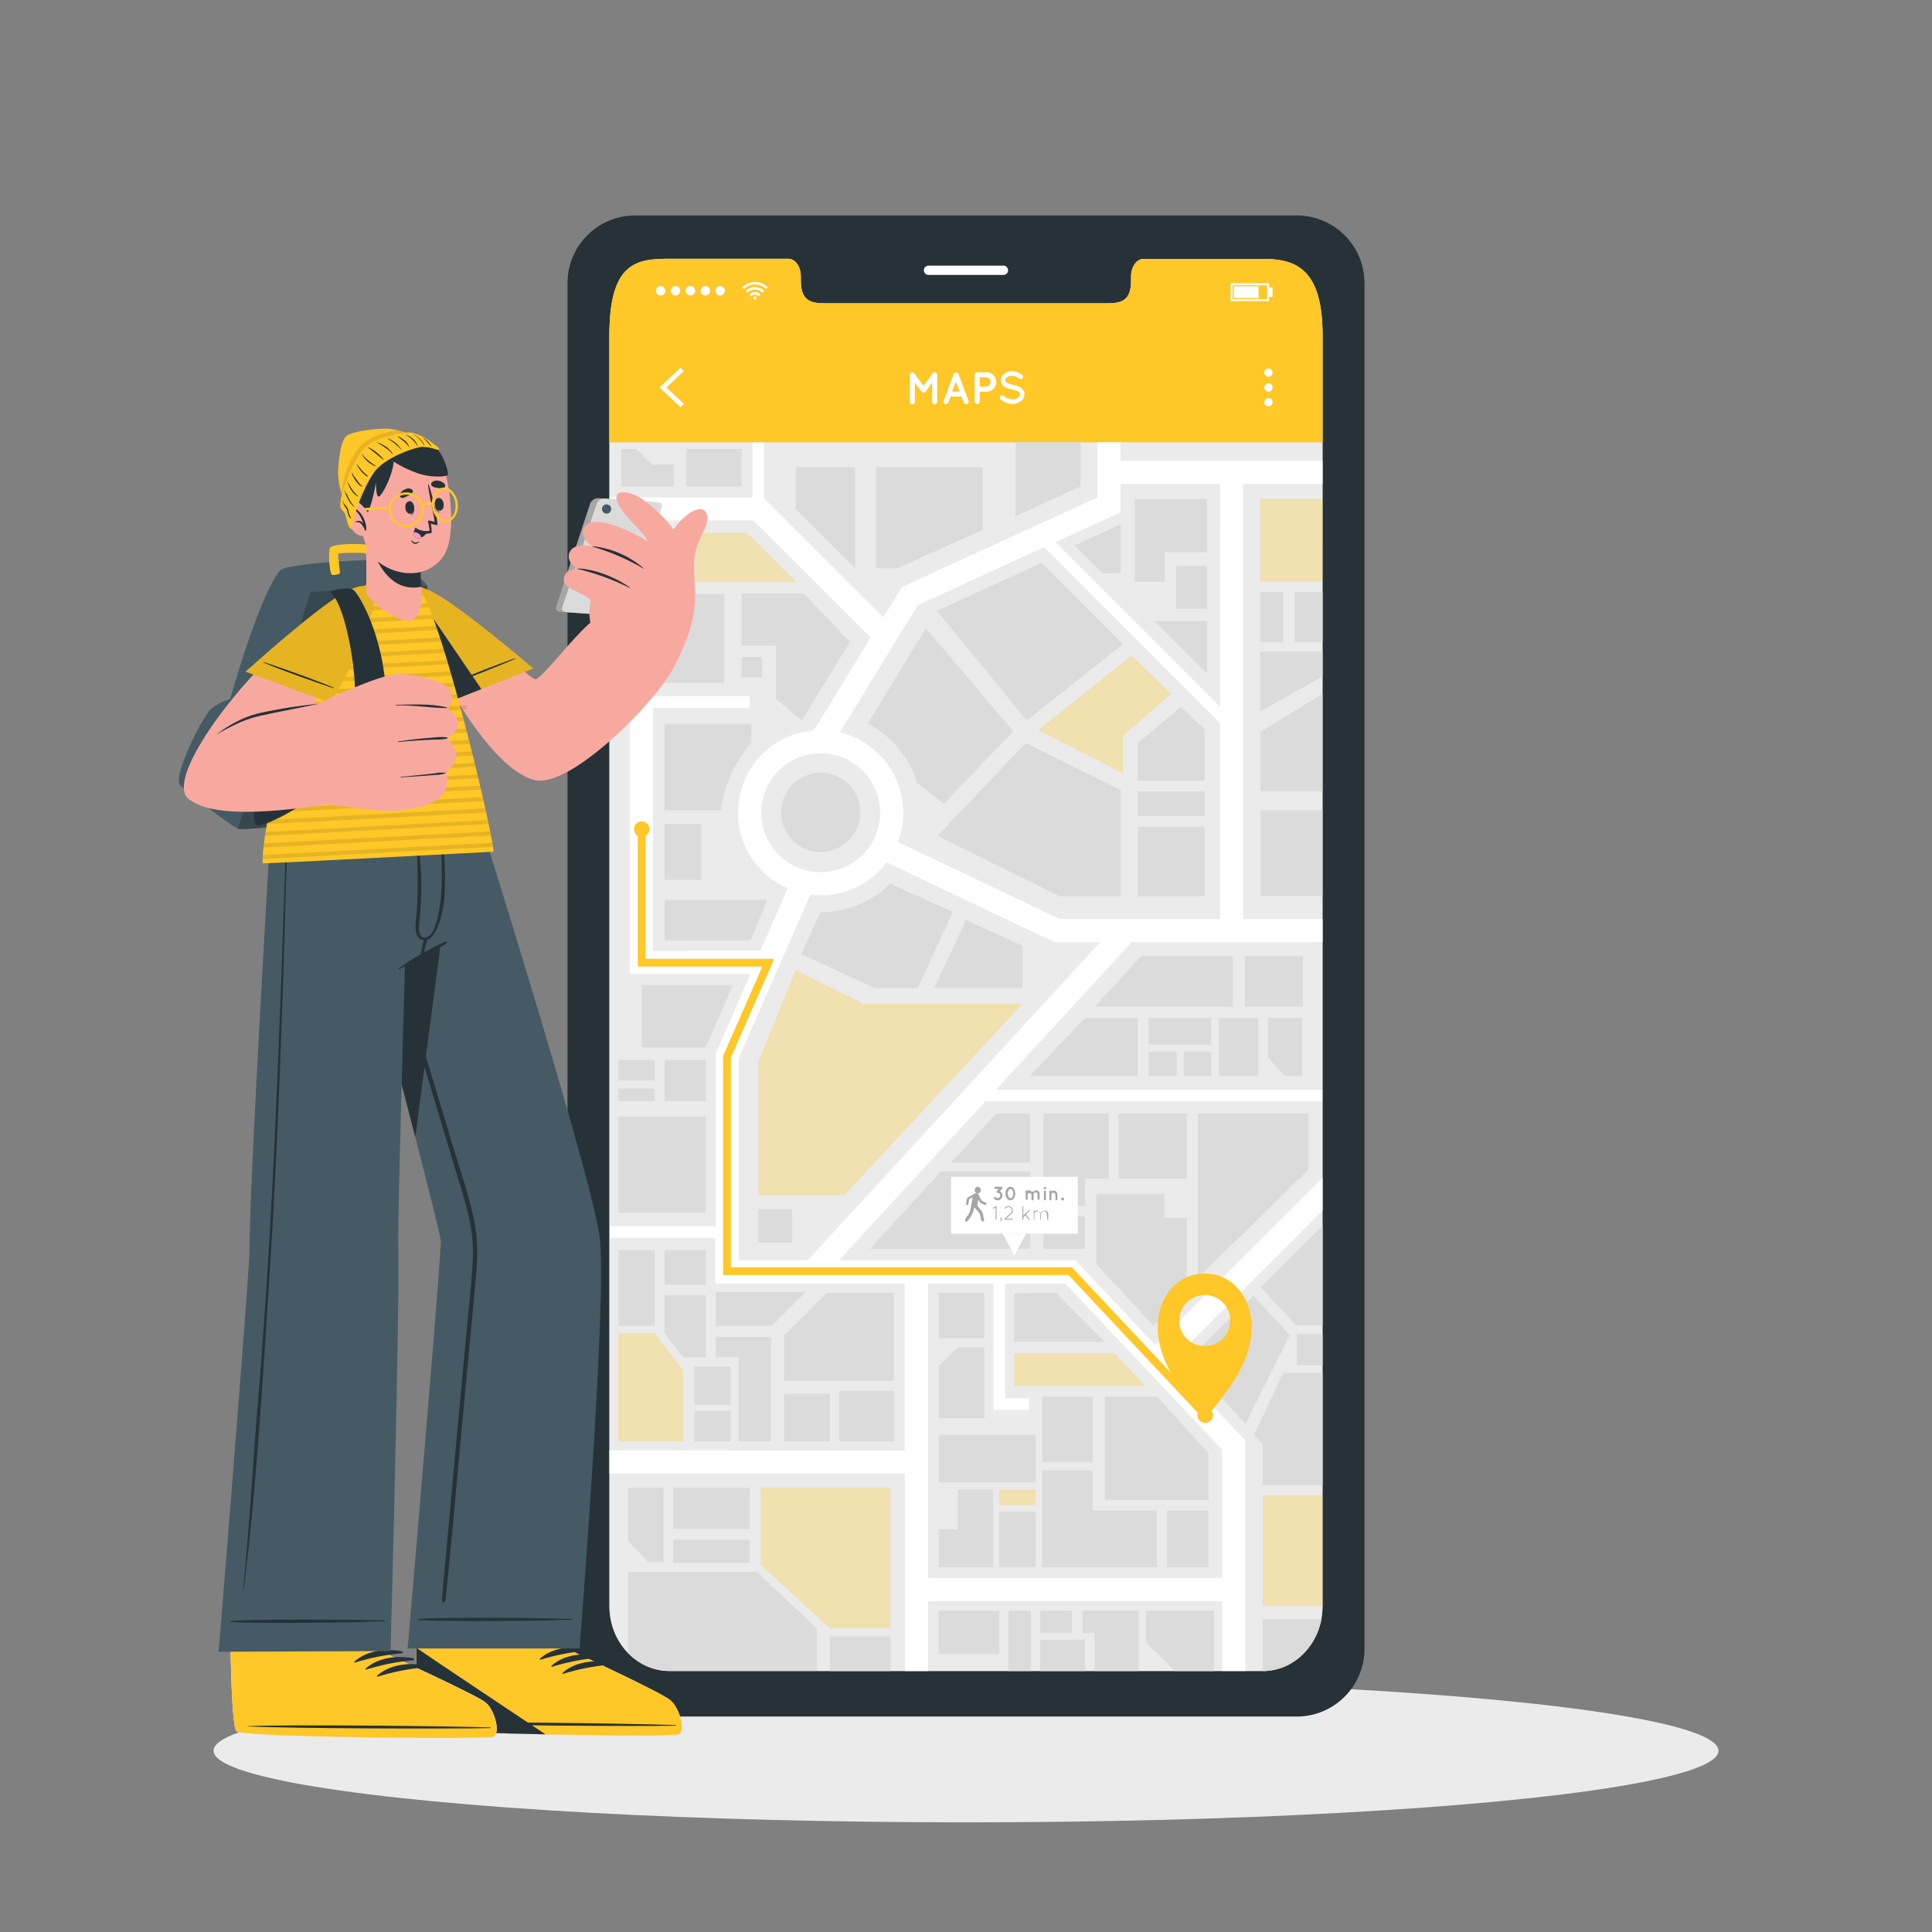 <svg xmlns="http://www.w3.org/2000/svg" viewBox="0 0 500 500"><rect x="0" y="0" width="500" height="500" fill="#808080" stroke="none"/><g id="freepik--Shadow--inject-10"><ellipse cx="250" cy="453.09" rx="194.74" ry="18.53" style="fill:#ebebeb"></ellipse></g><g id="freepik--Device--inject-10"><path d="M335.76,55.76H164.22a17.52,17.52,0,0,0-17.35,17.68V426.56a17.53,17.53,0,0,0,17.35,17.68H335.76a17.54,17.54,0,0,0,17.37-17.68V73.44A17.53,17.53,0,0,0,335.76,55.76Zm6.52,359.88c0,9.3-7,16.82-15.54,16.82H173.27c-8.6,0-15.56-7.52-15.56-16.82V86.82c0-18.93,7-19.85,15.56-19.85H204c1.79,0,3.25,2,3.25,4.54V72.6c0,5.89,3.22,5.91,7.19,5.91h71.09c4,0,7.19,0,7.19-5.91V71.51C292.73,69,294.17,67,296,67h30.75c8.58,0,15.54,2.51,15.54,19.85Z" style="fill:#263238"></path><path d="M259.69,71.15H240.3a1.2,1.2,0,0,1-1.2-1.2h0a1.2,1.2,0,0,1,1.2-1.2h19.39a1.2,1.2,0,0,1,1.2,1.2h0A1.2,1.2,0,0,1,259.69,71.15Z" style="fill:#fff"></path><path d="M342.28,86.82V415.64c0,9.3-7,16.82-15.54,16.82H173.28c-8.61,0-15.57-7.52-15.57-16.82V86.82c0-18.93,7-19.85,15.57-19.85H204c1.79,0,3.25,2,3.25,4.54V72.6c0,5.89,3.23,5.91,7.19,5.91h71.09c4,0,7.2,0,7.2-5.91V71.51C292.74,69,294.18,67,296,67h30.75C335.32,67,342.28,69.48,342.28,86.82Z" style="fill:#ebebeb"></path><path d="M342.28,86.82v27.66H157.71V86.82c0-18.93,7-19.85,15.56-19.85H204c1.78,0,3.24,2,3.24,4.54V72.6c0,5.89,3.23,5.91,7.19,5.91h71.09c4,0,7.2,0,7.2-5.91V71.51C292.74,69,294.18,67,296,67h30.73C335.32,67,342.28,69.48,342.28,86.82Z" style="fill:#FFC727"></path><g id="freepik--u5Zjqx--inject-10"><path d="M198.71,74.35l-.3.3c-.06,0-.11.11-.17.17a4,4,0,0,0-5.72,0l-.16-.17-.3-.29h0l.37-.34a4.4,4.4,0,0,1,.87-.55,4.73,4.73,0,0,1,1.15-.39l.58-.07h.5l.39,0a4.31,4.31,0,0,1,1.06.25,4.58,4.58,0,0,1,.71.33,4.63,4.63,0,0,1,.68.48l.32.28Z" style="fill:#fff"></path><path d="M193.46,75.75l-.47-.47a3.37,3.37,0,0,1,4.78,0l-.47.47a2.7,2.7,0,0,0-3.84,0Z" style="fill:#fff"></path><path d="M196.83,76.22l-.47.46a1.36,1.36,0,0,0-1-.4,1.34,1.34,0,0,0-1,.41l-.47-.47A2,2,0,0,1,196.83,76.22Z" style="fill:#fff"></path><path d="M195.8,77.11a.42.42,0,1,1-.84,0,.42.42,0,1,1,.84,0Z" style="fill:#fff"></path></g><path d="M169.75,75.25a1.22,1.22,0,1,1,2.44,0,1.22,1.22,0,1,1-2.44,0Z" style="fill:#fff"></path><path d="M173.6,75.25a1.22,1.22,0,1,1,1.22,1.22A1.22,1.22,0,0,1,173.6,75.25Z" style="fill:#fff"></path><path d="M177.45,75.25a1.23,1.23,0,1,1,1.22,1.22A1.22,1.22,0,0,1,177.45,75.25Z" style="fill:#fff"></path><path d="M181.3,75.25a1.23,1.23,0,1,1,1.23,1.22A1.22,1.22,0,0,1,181.3,75.25Z" style="fill:#fff"></path><path d="M185.16,75.25a1.22,1.22,0,1,1,1.22,1.22A1.21,1.21,0,0,1,185.16,75.25Z" style="fill:#fff"></path><path d="M328.43,77.92h-9.95V73.31h9.95Zm-9.45-.5h8.95V73.81H319Z" style="fill:#fff"></path><rect x="319.3" y="74.09" width="6.42" height="3.05" style="fill:#fff"></rect><rect x="328.44" y="74.38" width="0.89" height="2.47" style="fill:#fff"></rect><path d="M242.55,97v7a.66.66,0,0,1-.66.65.64.64,0,0,1-.65-.65V99l-1.69,2.36a.67.67,0,0,1-.54.27h0a.68.68,0,0,1-.54-.27L236.76,99v5a.65.65,0,1,1-1.3,0V97a.65.65,0,0,1,.64-.65h0a.66.66,0,0,1,.52.27L239,99.84l2.35-3.25a.66.66,0,0,1,.53-.27h0A.68.68,0,0,1,242.55,97Z" style="fill:#fff"></path><path d="M248.85,102.63H246l-.57,1.53a.67.67,0,0,1-.62.41.54.54,0,0,1-.22,0,.66.66,0,0,1-.39-.84l2.61-6.94a.66.66,0,0,1,.62-.42.65.65,0,0,1,.62.42l2.61,6.94a.66.66,0,0,1-.39.84.51.51,0,0,1-.22,0,.63.63,0,0,1-.6-.41Zm-.49-1.3-1-2.53-.95,2.53Z" style="fill:#fff"></path><path d="M255,101.36h-1.45v2.56a.66.66,0,0,1-.66.65.65.65,0,0,1-.65-.65V97a.64.64,0,0,1,.65-.65H255a2.52,2.52,0,1,1,0,5Zm-1.45-1.3H255a1.22,1.22,0,1,0,0-2.43h-1.45Z" style="fill:#fff"></path><path d="M258.87,102.52a.61.61,0,0,1,.86-.08,3.83,3.83,0,0,0,2.25.9,2.57,2.57,0,0,0,1.48-.43,1.07,1.07,0,0,0,.5-.85.7.7,0,0,0-.1-.38,1.1,1.1,0,0,0-.36-.35,4.6,4.6,0,0,0-1.61-.55h0a6.46,6.46,0,0,1-1.52-.46,2.61,2.61,0,0,1-1.1-.92,1.82,1.82,0,0,1-.27-1,2.17,2.17,0,0,1,.94-1.72,3.47,3.47,0,0,1,2-.62,4.61,4.61,0,0,1,2.57.94.6.6,0,0,1,.16.83.58.58,0,0,1-.83.18,3.42,3.42,0,0,0-1.9-.75,2.23,2.23,0,0,0-1.32.4.92.92,0,0,0-.45.74.56.56,0,0,0,.09.33,1.12,1.12,0,0,0,.31.31,4.18,4.18,0,0,0,1.48.52h0a6.92,6.92,0,0,1,1.63.49,2.75,2.75,0,0,1,1.17,1,1.86,1.86,0,0,1,.29,1,2.31,2.31,0,0,1-1,1.83,3.69,3.69,0,0,1-2.18.67,5.05,5.05,0,0,1-3-1.18A.63.63,0,0,1,258.87,102.52Z" style="fill:#fff"></path><polygon points="176.12 105.39 170.65 100.27 176.12 95.14 176.97 96.05 172.46 100.27 176.97 104.49 176.12 105.39" style="fill:#fff"></polygon><path d="M329.35,96.44a1.08,1.08,0,1,1-1.07-1.08A1.08,1.08,0,0,1,329.35,96.44Z" style="fill:#fff"></path><path d="M329.35,100.27a1.08,1.08,0,1,1-1.07-1.08A1.07,1.07,0,0,1,329.35,100.27Z" style="fill:#fff"></path><path d="M329.35,104.1a1.08,1.08,0,1,1-1.07-1.08A1.07,1.07,0,0,1,329.35,104.1Z" style="fill:#fff"></path><rect x="237.18" y="408.37" width="82.12" height="6" style="fill:#fff"></rect><path d="M342.28,125.25v-6H290v-4.77h-6v14.27l-50.57,23.17-4.82,7.86L197.75,129V114.48h-3v14.23h-37v6H163V252.08h31.21l-9,20.65v44.64H157.8v3h27.34v11.81h49v43.2H157.71v6h76.47v51.08h6V332.18h16.93v32.71h9.2v-3h-6.2V332.18h15.61l40.58,43v57.26h6V372.82l-19.2-20.36,39.18-39.18V304.8L299,348.1l-20.67-21.92H217.13L255,285.05h87.22v-3H257.72l35.15-38.21h49.41v-6H321.73V125.25ZM169,246.08V183.17h25v-3H169V134.71h26L225.34,165l-14.68,24h0a21.37,21.37,0,0,0-6.79,40.91l-7.07,16.15Zm43.42-51.14A15.38,15.38,0,1,1,197,210.32,15.4,15.4,0,0,1,212.38,194.94ZM209,326.18H191.14V274l18.57-42.46a21.33,21.33,0,0,0,19.75-8.36l43.46,20.67h11.79Zm106.76-88.34H274.27l-41.9-19.93a21.39,21.39,0,0,0-15-28.38l20.16-32.92,32.68-15,45.51,45.52Zm0-54.92-42.6-42.61L290,132.6v-7.35h25.78Z" style="fill:#fff"></path><rect x="196.28" y="312.9" width="8.73" height="8.73" style="fill:#dbdbdb"></rect><polygon points="286.95 288.17 286.95 305.02 280.82 305.02 280.82 312.06 270.03 312.06 270.03 288.17 286.95 288.17" style="fill:#dbdbdb"></polygon><polygon points="242.95 405.61 242.95 395.8 247.88 395.8 247.88 385.48 257.02 385.48 257.02 405.61 242.95 405.61" style="fill:#dbdbdb"></polygon><rect x="302.03" y="390.91" width="10.74" height="14.7" style="fill:#dbdbdb"></rect><polygon points="262.48 334.73 262.48 347.25 285.95 347.25 273.27 334.57 262.48 334.73" style="fill:#dbdbdb"></polygon><rect x="242.95" y="334.57" width="11.79" height="11.79" style="fill:#dbdbdb"></rect><rect x="160.03" y="323.52" width="9.43" height="19.61" style="fill:#dbdbdb"></rect><rect x="172" y="323.52" width="10.65" height="9.02" style="fill:#dbdbdb"></rect><rect x="217.16" y="359.96" width="14.21" height="13.07" style="fill:#dbdbdb"></rect><polygon points="231.36 357.39 231.36 334.57 213.99 334.57 202.91 345.65 202.91 357.39 231.36 357.39" style="fill:#dbdbdb"></polygon><polygon points="199.77 343.13 208.5 334.4 185.21 334.4 185.21 343.13 199.77 343.13" style="fill:#dbdbdb"></polygon><polygon points="194.28 243.37 172 243.37 172 232.86 198.52 232.86 194.28 243.37" style="fill:#dbdbdb"></polygon><rect x="172" y="213.24" width="9.56" height="14.47" style="fill:#dbdbdb"></rect><path d="M194.45,187.3v5a32.45,32.45,0,0,0-7.91,17.4H172V187.3Z" style="fill:#dbdbdb"></path><path d="M246.62,236l-9.13,19.72H226.37l-19-8.81,5-10.84h0a25.67,25.67,0,0,0,18-7.37Z" style="fill:#dbdbdb"></path><polygon points="283.33 260.52 295.38 247.42 319.05 247.42 319.05 260.52 283.33 260.52" style="fill:#dbdbdb"></polygon><rect x="322.19" y="247.42" width="14.98" height="13.1" style="fill:#dbdbdb"></rect><polygon points="262.82 133.59 279.69 125.87 279.69 114.48 262.82 114.48 262.82 133.59" style="fill:#dbdbdb"></polygon><polygon points="205.94 131.75 221.29 147.1 221.29 120.88 205.94 120.88 205.94 131.75" style="fill:#dbdbdb"></polygon><polygon points="226.71 147.1 232.19 147.1 254.39 137.09 254.39 120.88 226.71 120.88 226.71 147.1" style="fill:#dbdbdb"></polygon><polygon points="193.32 137.91 206.08 150.67 179.88 150.67 179.88 137.91 193.32 137.91" style="fill:#FFC727;opacity:0.3"></polygon><polygon points="207.5 186.47 219.95 166.13 208.08 153.59 191.92 153.59 191.92 167.1 200.8 167.1 200.8 180.85 207.5 186.47" style="fill:#dbdbdb"></polygon><rect x="177.66" y="116.19" width="14.26" height="9.75" style="fill:#dbdbdb"></rect><polygon points="174.33 125.95 160.81 125.95 160.81 116.19 164.69 116.19 168.75 120.25 174.33 120.25 174.33 125.95" style="fill:#dbdbdb"></polygon><path d="M262.25,189.25l-18,18.78-6.91-5.4a26.09,26.09,0,0,0-12.78-15.39l15.07-24.62Z" style="fill:#dbdbdb"></path><polygon points="242.62 216.32 274.27 231.97 290.06 231.97 290.06 204.44 265.45 192.29 242.62 216.32" style="fill:#dbdbdb"></polygon><polygon points="312.38 174.33 312.38 160.73 298.79 160.73 312.38 174.33" style="fill:#dbdbdb"></polygon><rect x="304.35" y="146.48" width="8.02" height="11.06" style="fill:#dbdbdb"></rect><polygon points="312.38 129.11 312.38 142.91 301.45 142.91 301.45 150.55 293.71 150.55 293.71 129.11 312.38 129.11" style="fill:#dbdbdb"></polygon><polygon points="290.06 148.37 290.06 135.67 278.08 141.12 285.32 148.37 290.06 148.37" style="fill:#dbdbdb"></polygon><polygon points="196.28 309.26 196.28 274.68 205.94 251.07 223.55 259.79 264.62 259.79 218.56 309.26 196.28 309.26" style="fill:#FFC727;opacity:0.3"></polygon><rect x="326.14" y="129.11" width="16.15" height="21.44" style="fill:#FFC727;opacity:0.3"></rect><polygon points="296.46 358.73 262.48 358.73 262.48 350.22 288.43 350.22 296.46 358.73" style="fill:#FFC727;opacity:0.3"></polygon><rect x="160.03" y="288.96" width="22.62" height="24.92" style="fill:#dbdbdb"></rect><rect x="172" y="274.31" width="10.65" height="10.65" style="fill:#dbdbdb"></rect><polygon points="182.66 271.07 166.06 271.07 166.06 254.92 189.63 254.92 182.66 271.07" style="fill:#dbdbdb"></polygon><rect x="160.03" y="281.74" width="9.43" height="3.22" style="fill:#dbdbdb"></rect><rect x="160.03" y="274.31" width="9.43" height="5.33" style="fill:#dbdbdb"></rect><rect x="294.43" y="213.96" width="17.35" height="18" style="fill:#dbdbdb"></rect><rect x="294.43" y="204.84" width="17.35" height="6.32" style="fill:#dbdbdb"></rect><polygon points="242.47 158.07 269.6 145.65 290.64 166.7 265.72 186.47 242.47 158.07" style="fill:#dbdbdb"></polygon><polygon points="292.83 169.68 303.11 179.54 290.64 190.4 290.64 200.16 268.66 188.96 292.83 169.68" style="fill:#FFC727;opacity:0.3"></polygon><polygon points="311.78 188.74 305.58 182.92 294.43 192.29 294.43 202.06 311.78 202.06 311.78 188.74" style="fill:#dbdbdb"></polygon><rect x="172" y="153.73" width="15.46" height="23.01" style="fill:#dbdbdb"></rect><rect x="191.92" y="170.03" width="5.3" height="5.3" style="fill:#dbdbdb"></rect><rect x="326.22" y="209.67" width="16.04" height="22.21" style="fill:#dbdbdb"></rect><polygon points="326.21 204.76 342.26 204.76 342.26 179.57 326.21 189.36 326.21 204.76" style="fill:#dbdbdb"></polygon><polygon points="326.14 184.14 326.14 168.62 342.28 168.62 342.28 175.05 326.14 184.14" style="fill:#dbdbdb"></polygon><rect x="326.14" y="153.16" width="5.93" height="12.97" style="fill:#dbdbdb"></rect><rect x="335.06" y="153.16" width="7.22" height="12.97" style="fill:#dbdbdb"></rect><rect x="326.8" y="386.91" width="15.48" height="28.74" style="fill:#FFC727;opacity:0.3"></rect><polygon points="230.45 421.41 214.77 421.41 196.85 404.95 196.85 384.99 230.45 384.99 230.45 421.41" style="fill:#FFC727;opacity:0.3"></polygon><rect x="174.22" y="384.99" width="19.79" height="10.71" style="fill:#dbdbdb"></rect><rect x="174.22" y="398.46" width="19.79" height="5.99" style="fill:#dbdbdb"></rect><polygon points="167.6 404.12 171.7 404.12 171.7 384.99 162.55 384.99 162.55 398.79 167.6 404.12" style="fill:#dbdbdb"></polygon><rect x="214.77" y="423.49" width="15.68" height="8.97" style="fill:#dbdbdb"></rect><path d="M211.38,421.41v11h-38.1a14.9,14.9,0,0,1-10.73-4.63v-21h33.3Z" style="fill:#dbdbdb"></path><polygon points="266.56 278.42 280.82 263.43 294.43 263.43 294.43 278.42 266.56 278.42" style="fill:#dbdbdb"></polygon><rect x="297.26" y="263.43" width="16.18" height="6.89" style="fill:#dbdbdb"></rect><rect x="297.26" y="272.16" width="7.29" height="6.26" style="fill:#dbdbdb"></rect><rect x="306.36" y="272.16" width="7.08" height="6.26" style="fill:#dbdbdb"></rect><rect x="315.41" y="263.43" width="10.23" height="14.98" style="fill:#dbdbdb"></rect><polygon points="337.03 263.43 328.17 263.43 328.17 273.68 332.41 278.42 337.03 278.42 337.03 263.43" style="fill:#dbdbdb"></polygon><polygon points="241.75 255.68 264.62 255.68 264.62 244.75 250 238.11 241.75 255.68" style="fill:#dbdbdb"></polygon><circle cx="212.38" cy="210.23" r="10.26" transform="translate(-30.63 384.16) rotate(-80.3)" style="fill:#dbdbdb"></circle><polygon points="176.79 373.02 160.03 373.02 160.03 345.04 169.46 345.04 176.79 354.61 176.79 373.02" style="fill:#FFC727;opacity:0.3"></polygon><polygon points="182.66 351.29 176.79 351.29 172 345.04 172 335.17 182.66 335.17 182.66 351.29" style="fill:#dbdbdb"></polygon><rect x="179.72" y="365.14" width="9.32" height="7.89" style="fill:#dbdbdb"></rect><polygon points="199.52 345.98 199.52 373.02 191.14 373.02 191.14 351.28 185.21 351.28 185.21 345.98 199.52 345.98" style="fill:#dbdbdb"></polygon><rect x="202.91" y="360.69" width="11.86" height="12.34" style="fill:#dbdbdb"></rect><rect x="179.71" y="353.66" width="9.33" height="9.97" style="fill:#dbdbdb"></rect><polygon points="310 330.8 310 288.17 338.64 288.17 338.64 302.66 310 330.8" style="fill:#dbdbdb"></polygon><rect x="289.5" y="288.17" width="17.62" height="16.85" style="fill:#dbdbdb"></rect><polygon points="225.16 323.17 243.54 303.17 266.61 303.17 266.61 323.17 225.16 323.17" style="fill:#dbdbdb"></polygon><polygon points="246.16 300.85 257.83 288.17 266.56 288.17 266.56 300.85 246.16 300.85" style="fill:#dbdbdb"></polygon><rect x="270.03" y="314.81" width="10.79" height="8.36" style="fill:#dbdbdb"></rect><polygon points="307.13 315.16 307.13 333.95 298.6 343.13 283.74 327.19 283.74 308.96 301.36 308.96 301.36 315.16 307.13 315.16" style="fill:#dbdbdb"></polygon><polygon points="322.33 368.54 307.22 352.05 324.36 335.3 333.83 345.52 322.33 368.54" style="fill:#dbdbdb"></polygon><polygon points="326.3 333.17 335.44 343.02 342.28 343.02 342.28 317.29 326.3 333.17" style="fill:#dbdbdb"></polygon><polygon points="326.8 373.73 324.56 371.32 332.03 355.32 342.28 355.32 342.28 384.37 326.8 384.37 326.8 373.73" style="fill:#dbdbdb"></polygon><rect x="335.61" y="345.3" width="6.67" height="8.06" style="fill:#dbdbdb"></rect><rect x="242.94" y="416.8" width="15.67" height="11.33" style="fill:#dbdbdb"></rect><rect x="260.96" y="416.8" width="5.85" height="15.65" style="fill:#dbdbdb"></rect><rect x="269.22" y="416.8" width="8.2" height="5.82" style="fill:#dbdbdb"></rect><rect x="269.22" y="424.35" width="11.6" height="8.11" style="fill:#dbdbdb"></rect><polygon points="294.69 416.8 294.69 432.46 283.32 432.46 283.32 422.63 280.16 422.63 280.16 416.8 294.69 416.8" style="fill:#dbdbdb"></polygon><polygon points="304.02 432.46 296.57 425.01 296.57 416.81 314.17 416.81 314.17 432.46 304.02 432.46" style="fill:#dbdbdb"></polygon><path d="M342,419c-1.42,7.68-7.67,13.46-15.17,13.49V419Z" style="fill:#dbdbdb"></path><polygon points="312.76 388.17 285.95 388.17 285.95 361.44 299.42 361.44 312.76 376.1 312.76 388.17" style="fill:#dbdbdb"></polygon><rect x="269.72" y="361.44" width="13.11" height="16.94" style="fill:#dbdbdb"></rect><polygon points="299.42 390.91 299.42 405.61 269.72 405.61 269.72 380.51 282.82 380.51 282.82 390.91 299.42 390.91" style="fill:#dbdbdb"></polygon><rect x="258.61" y="391.27" width="9.41" height="14.35" style="fill:#dbdbdb"></rect><rect x="242.95" y="371.32" width="25.08" height="12.33" style="fill:#dbdbdb"></rect><rect x="258.61" y="385.48" width="9.41" height="4" style="fill:#FFC727;opacity:0.3"></rect><polygon points="254.74 348.72 247.88 348.72 242.95 353.41 242.95 367.04 254.74 367.04 254.74 348.72" style="fill:#dbdbdb"></polygon><polygon points="311.05 366.76 276.52 329.97 187.14 329.97 187.14 273.26 197.3 250.15 165.06 250.15 165.06 216.32 167.06 216.32 167.06 248.15 200.36 248.15 189.14 273.68 189.14 327.97 277.39 327.97 277.69 328.29 312.51 365.39 311.05 366.76" style="fill:#FFC727"></polygon><path d="M168.08,214.58a2,2,0,1,1-2-2A2,2,0,0,1,168.08,214.58Z" style="fill:#FFC727"></path><path d="M313.91,366.24a2,2,0,1,1-2-2A2,2,0,0,1,313.91,366.24Z" style="fill:#FFC727"></path><rect x="246.15" y="304.56" width="32.77" height="14.71" style="fill:#fff"></rect><polygon points="259.5 319.27 265.56 319.27 262.53 324.87 259.5 319.27" style="fill:#fff"></polygon><g id="freepik--t06Ym6.tif--inject-10"><path d="M250.05,316.17c-.35-.06-.38-.39-.2-.69s.88-1.34.94-1.44a4.05,4.05,0,0,0,.39-1.19c.18-.94.34-1.87.52-2.81,0,0,0-.08,0-.17-.29.16-.56.29-.82.44a.33.33,0,0,0-.08.18c-.07.33-.13.67-.19,1l0,.15a.31.31,0,0,1-.37.23.28.28,0,0,1-.24-.33c.08-.48.17-1,.27-1.43a.46.46,0,0,1,.22-.24c.6-.33,1.2-.66,1.81-1a.73.73,0,0,1,1,.36c.22.46.44.92.67,1.38a.5.5,0,0,0,.22.21l.88.4c.21.09.29.25.21.43a.31.31,0,0,1-.45.15c-.36-.15-.71-.31-1.05-.47a.58.58,0,0,1-.22-.22c-.11-.2-.21-.41-.33-.66-.12.52-.23,1-.32,1.46,0,.07.82,1.1,1.17,1.55a1.31,1.31,0,0,1,.24.47c.12.52.22,1.05.33,1.57.07.35,0,.55-.3.6s-.43-.23-.47-.48c-.09-.49-.2-1-.31-1.46a16.43,16.43,0,0,0-1.38-1.67,13.78,13.78,0,0,1-.58,1.71C251.4,314.65,250.42,316.23,250.05,316.17Z" style="fill:#a6a6a6"></path><path d="M253.81,308a.77.77,0,1,1-1.53,0,.77.77,0,1,1,1.53,0Z" style="fill:#a6a6a6"></path></g><path d="M259.06,308.51a1.23,1.23,0,0,1,0,1.76,1.25,1.25,0,0,1-.88.37,1.29,1.29,0,0,1-.88-.37.28.28,0,0,1,0-.4.3.3,0,0,1,.41,0,.65.65,0,0,0,.47.2.67.67,0,0,0,.48-.2.67.67,0,0,0,.2-.48.63.63,0,0,0-.2-.48.71.71,0,0,0-.47-.2.24.24,0,0,1-.21-.09h0a.28.28,0,0,1,0-.4l.51-.52h-.81a.29.29,0,1,1,0-.57h1.47a.29.29,0,0,1,.29.28.33.33,0,0,1,0,.14l-.05.07-.63.65A1.21,1.21,0,0,1,259.06,308.51Z" style="fill:#a6a6a6"></path><path d="M260.21,308.89a2.2,2.2,0,0,1,.34-1.2,1.06,1.06,0,0,1,1.86,0,2.29,2.29,0,0,1,0,2.4,1.06,1.06,0,0,1-1.86,0A2.2,2.2,0,0,1,260.21,308.89Zm2,0A1.65,1.65,0,0,0,262,308a.59.59,0,0,0-.46-.31.62.62,0,0,0-.48.31,1.75,1.75,0,0,0,0,1.77.61.61,0,0,0,.48.32.58.58,0,0,0,.46-.32A1.64,1.64,0,0,0,262.19,308.89Z" style="fill:#a6a6a6"></path><path d="M267.5,309.17v1.21a.27.27,0,0,1-.27.26.27.27,0,0,1-.27-.26v-1.21a.51.51,0,0,0-1,0v1.19s0,0,0,0v0a0,0,0,0,1,0,0v0a.3.3,0,0,1-.25.16h-.05a.28.28,0,0,1-.22-.26v-1.19h0v-.77a.26.26,0,0,1,.27-.27.25.25,0,0,1,.24.15,1,1,0,0,1,.54-.15,1.08,1.08,0,0,0,1.57,0,1,1,0,0,1,1,1.05v1.19a.27.27,0,0,1-.27.26.27.27,0,0,1-.27-.26v-1.19a.51.51,0,0,0-.5-.52A.52.52,0,0,0,267.5,309.17Z" style="fill:#a6a6a6"></path><path d="M270.7,307.51a.27.27,0,0,1-.27.28.28.28,0,0,1-.27-.28v-.1a.27.27,0,0,1,.27-.27.26.26,0,0,1,.27.27Zm0,.91v1.95a.26.26,0,0,1-.27.27.27.27,0,0,1-.27-.27v-1.95a.27.27,0,0,1,.27-.28A.27.27,0,0,1,270.7,308.42Z" style="fill:#a6a6a6"></path><path d="M273.65,309.18v1.2a.26.26,0,0,1-.26.26.26.26,0,0,1-.26-.26v-1.2a.52.52,0,0,0-.52-.51.51.51,0,0,0-.51.51v1.2a.11.11,0,0,1,0,.05.26.26,0,0,1-.26.21.27.27,0,0,1-.27-.26v-2a.27.27,0,0,1,.51-.11,1.06,1.06,0,0,1,.54-.15A1,1,0,0,1,273.65,309.18Z" style="fill:#a6a6a6"></path><path d="M274.94,309.93a.38.38,0,1,1,0,.75.38.38,0,0,1,0-.75Z" style="fill:#a6a6a6"></path><path d="M257.68,312.49l-.49.3h-.06a.13.13,0,0,1-.11-.05.13.13,0,0,1,.05-.17l.68-.41a.13.13,0,0,1,.16,0,.14.14,0,0,1,0,.09v3.22a.11.11,0,0,1-.12.12.12.12,0,0,1-.12-.12Z" style="fill:#a6a6a6"></path><path d="M258.82,316a.38.38,0,0,0,.24-.39.16.16,0,0,1-.14-.17v-.11a.16.16,0,0,1,.17-.16.16.16,0,0,1,.16.16v.13a.71.71,0,0,1-.13.52.6.6,0,0,1-.26.16.08.08,0,0,1-.08-.08A.08.08,0,0,1,258.82,316Z" style="fill:#a6a6a6"></path><path d="M259.93,315.43l1.64-1.48a.89.89,0,0,0,.3-.67.92.92,0,0,0-.23-.6.89.89,0,0,0-.67-.3,1,1,0,0,0-.61.23l-.17.16a.12.12,0,0,1-.17-.18l.17-.16a1.24,1.24,0,0,1,.78-.29,1.14,1.14,0,0,1,1.14,1.14,1.15,1.15,0,0,1-.37.85l-1.4,1.27H262a.12.12,0,0,1,0,.24h-2a.12.12,0,0,1-.09,0A.13.13,0,0,1,259.93,315.43Z" style="fill:#a6a6a6"></path><path d="M264.58,312.26a.12.12,0,0,1,.24,0v2.36l1.46-1.45a.12.12,0,1,1,.17.17l-.95,1,.95,1.15a.13.13,0,0,1,0,.18.14.14,0,0,1-.17,0l-.95-1.14-.5.5v.56a.12.12,0,0,1-.24,0Z" style="fill:#a6a6a6"></path><path d="M270.89,314.19a.76.76,0,1,0-1.52,0v1.34h0s0,.05-.06.07h-.1l0,0h0s0,0,0,0h0v0h0v-1.34a.77.77,0,0,0-.76-.76.76.76,0,0,0-.75.76v1.34a.11.11,0,0,1-.06.09l0,0h0a.11.11,0,0,1-.1-.09v-2.24a.11.11,0,0,1,.11-.11.12.12,0,0,1,.13.11v.24a1,1,0,0,1,.75-.35,1,1,0,0,0,1.76,0,1,1,0,0,1,1,1v1.34a.11.11,0,0,1-.12.11.11.11,0,0,1-.11-.11Z" style="fill:#a6a6a6"></path><path d="M323.85,341.67c-.6-6-4.76-12.05-12.07-12.05s-11.47,6-12.07,12.05c-.92,9.32,5.36,17.76,12.07,25.46C318.49,359.43,324.77,351,323.85,341.67Zm-12.07,6.7a6.61,6.61,0,1,1,6.62-6.61A6.61,6.61,0,0,1,311.78,348.37Z" style="fill:#FFC727"></path></g><g id="freepik--Character--inject-10"><path d="M175.49,448.85c-2.17.7-64-.09-66.29-1.61-.89-.57-1.3-9.57-1.49-20.47v-.35c0-2.24-.07-4.56-.07-6.9,0-.32,0-.65,0-1l3-32.05,41.33.4-4.07,31.76,0,1.25-.25,6.58,0,.67S171.07,438,173.46,440,177.65,448.16,175.49,448.85Z" style="fill: rgb(247, 169, 160);"></path><path d="M175.49,448.85c-2.17.7-64-.09-66.29-1.61-.89-.57-1.3-9.57-1.49-20.47v-.35c0-2.24-.07-4.56-.07-6.9,0-.32,0-.65,0-1l40.25.11,0,1.25-.25,6.58,0,.67S171.07,438,173.46,440,177.65,448.16,175.49,448.85Z" style="fill:#ebebeb"></path><path d="M175.49,448.85c-1.11.36-17.9.32-34.31,0-3.3-.07-6.58-.14-9.7-.23-11.7-.32-21.37-.8-22.27-1.38s-1.3-9.32-1.48-20c0-.15,0-.3,0-.45s0-.24,0-.35h.05l39.82.06,0,.68S171.08,438,173.46,440,177.66,448.16,175.49,448.85Z" style="fill:#FFC727"></path><path d="M174.82,446.45c-10.41-.39-52.44-1-62.77-.57-.08,0-.08.06,0,.07,10.31.61,52.35.85,62.77.67C175,446.61,175,446.46,174.82,446.45Z" style="fill:#263238"></path><path d="M152,426.66c-4.09-.82-9.11-.26-12.27,2.62-.13.12,0,.29.17.25A58.29,58.29,0,0,1,152,427.17.26.26,0,0,0,152,426.66Z" style="fill:#263238"></path><path d="M155,428.48c-4.09-.82-9.11-.25-12.28,2.63-.12.11,0,.28.17.24A58.38,58.38,0,0,1,154.93,429,.26.26,0,0,0,155,428.48Z" style="fill:#263238"></path><path d="M157.88,430.3c-4.08-.82-9.11-.25-12.27,2.63-.13.11,0,.28.17.24a57.63,57.63,0,0,1,12.08-2.35A.26.26,0,0,0,157.88,430.3Z" style="fill:#263238"></path><path d="M141.18,448.85c-3.3-.07-6.58-.14-9.7-.23-11.7-.32-21.37-.8-22.27-1.38s-1.3-9.32-1.48-20c0-.15,0-.3,0-.45s0-.24,0-.35h.05C113.21,430.24,132.44,443,141.18,448.85Z" style="fill:#263238"></path><path d="M150,426.62h-44.5s8.94-103.93,8.59-105.74c-.45-2.33-3.08-12.84-6.58-26.59-1.1-4.3-2.28-8.91-3.51-13.69-3.32-12.93-7-27.06-10.17-39.35-4.78-18.42-8.52-32.73-8.52-32.73H123s4.4,13.93,9.94,32.06c9,29.45,21.1,70,22.3,79.86C157.15,336.35,150,426.62,150,426.62Z" style="fill:#455a64"></path><path d="M148,419c-6.79-.14-4.84-.19-11.64-.26-3.32,0-25.18-.21-28.29.3-.06,0-.06.13,0,.14,3.11.51,25,.32,28.29.29,6.8-.07,4.85-.13,11.64-.27A.1.1,0,0,0,148,419Z" style="fill:#263238"></path><path d="M122.42,314.54c-1.46-6.44-3.64-12.74-5.54-19.05q-5.79-19.25-11.65-38.47-2.92-9.6-5.88-19.21c-1-3.23-2-6.47-3-9.69s-2.12-6.29-3-9.48c-.37-1.3-.56-.58-.1,1.06.94,3.32,1.87,6.64,2.84,10q2.86,9.84,5.79,19.66,5.79,19.56,11.68,39.08,2.94,9.8,5.89,19.58a79.13,79.13,0,0,1,2.41,9.47,43.46,43.46,0,0,1,.4,10.13c-.43,6.81-1.22,13.61-1.84,20.4l-1.89,20.42q-1.87,20.33-3.72,40.64c-.15,1.72-.3,3.43-.43,5.15-.05.58.82.53.88,0,1.47-13.39,2.59-26.83,3.84-40.25s2.5-26.69,3.74-40c.32-3.35.67-6.71.67-10.08A41.68,41.68,0,0,0,122.42,314.54Z" style="fill:#263238"></path><path d="M118.7,208.52c-2.61,20.26-7.6,58.23-11.23,85.78-8.51-33.38-22.2-85.77-22.2-85.77Z" style="fill:#263238"></path><path d="M127.54,449.46c-2.16.71-63.95.14-66.28-1.37-.9-.56-1.35-9.57-1.57-20.47v-.34c0-2.25-.09-4.56-.1-6.91,0-.32,0-.64,0-1-.15-15.73,1-32.06,1-32.06l40.39.26-1.12,31.75,0,1.26-.23,6.57,0,.68s23.56,10.79,26,12.73S129.71,448.76,127.54,449.46Z" style="fill: rgb(247, 169, 160);"></path><path d="M127.54,449.46c-2.16.71-63.95.14-66.28-1.37-.9-.56-1.35-9.57-1.57-20.47v-.34c0-2.25-.09-4.56-.1-6.91,0-.32,0-.64,0-1l40.25-.05,0,1.26-.23,6.57,0,.68s23.56,10.79,26,12.73S129.71,448.76,127.54,449.46Z" style="fill:#ebebeb"></path><path d="M127.54,449.46c-2.16.71-63.95.14-66.28-1.37-.9-.56-1.35-9.57-1.57-20.47v-.34l39.86-.09,0,.68s23.56,10.79,26,12.73S129.71,448.76,127.54,449.46Z" style="fill:#FFC727"></path><path d="M126.87,447.06c-10.42-.36-52.45-.79-62.77-.34-.08,0-.08.06,0,.06,10.31.58,52.35.67,62.76.45C127.08,447.22,127.09,447.06,126.87,447.06Z" style="fill:#263238"></path><path d="M104,427.35c-4.09-.8-9.11-.22-12.27,2.67-.12.11,0,.29.17.24A57.7,57.7,0,0,1,104,427.87.26.26,0,0,0,104,427.35Z" style="fill:#263238"></path><path d="M106.93,429.16c-4.09-.8-9.11-.22-12.27,2.67-.12.11,0,.29.18.24a57.48,57.48,0,0,1,12.07-2.39A.26.26,0,0,0,106.93,429.16Z" style="fill:#263238"></path><path d="M109.87,431c-4.09-.8-9.11-.22-12.26,2.67-.13.11,0,.28.17.24a57.6,57.6,0,0,1,12.07-2.39A.26.26,0,0,0,109.87,431Z" style="fill:#263238"></path><path d="M121.76,208.52s-.86,18-5,32.33c-.33,1.19-.69,2.35-1.08,3.46a67,67,0,0,0-10.87,5.59s-.43,14.52-.86,30.71c-.48,18.1-1,38.29-.87,42.57.38,16-2,104.11-2,104.11l-44.49.19s8-98.38,8-104.24c-.09-9.44,2.14-51.13,3.86-81.53,1.06-18.74,1.92-33.18,1.92-33.18Z" style="fill:#455a64"></path><path d="M99.59,419.37c-6.8-.11-4.85-.17-11.64-.21-3.33,0-25.19-.11-28.29.42a.07.07,0,0,0,0,.14c3.11.5,25,.21,28.29.17,6.79-.1,4.84-.15,11.64-.32C99.71,419.57,99.71,419.38,99.59,419.37Z" style="fill:#263238"></path><path d="M74.11,215c-.81,24.82-1.67,49.64-2.78,74.45s-2.6,49.78-4.68,74.61c-1.16,13.88-2.25,33.39-3.74,47.24,0,.09.13.12.14,0,3.23-24.62,5-55.07,6.62-79.84s2.66-49.59,3.5-74.4C73.65,243,74,229,74.42,215,74.43,214.76,74.12,214.78,74.11,215Z" style="fill:#263238"></path><path d="M115.22,243.69a79.7,79.7,0,0,0-12,6.87.14.14,0,0,0,.14.25c4.07-2.16,8.23-4.25,12.17-6.63A.28.28,0,0,0,115.22,243.69Z" style="fill:#263238"></path><path d="M114.1,214.68c0-.14-.28-.15-.26,0,.44,5,.49,9.44.45,14.16,0,2.19-.78,14.35-4.62,13.78-.64-.09-1-.69-1.19-1.63a15.05,15.05,0,0,1,.2-3.72c.21-2.55.34-5.1.34-7.66a69.71,69.71,0,0,0-1.32-14.2.12.12,0,0,0-.24,0,131.17,131.17,0,0,1,.46,19.72c-.21,3.16-1.4,8,1.91,8.2s4.87-7.84,5.1-10A72,72,0,0,0,114.1,214.68Z" style="fill:#263238"></path><path d="M109.8,242.94a20.38,20.38,0,0,0-.64,2.56,5.61,5.61,0,0,0-.19,2.07.15.15,0,0,0,.27,0,7.09,7.09,0,0,0,.71-2.06c.22-.8.46-1.59.67-2.39A.42.42,0,0,0,109.8,242.94Z" style="fill:#263238"></path><path d="M104.43,210.05c-.44.64-40.61,4.92-42.57,4.49a1.15,1.15,0,0,1-.27-.1c-2.44-1-14-10.37-14.92-11.17-2.16-2,5.35-17.15,7.88-19.74a12.57,12.57,0,0,1,5-2.56s7.68-27.49,13.08-33.48c1.36-1.5,26.3-3.59,30.89-1.83,2,.75,6.91,5.21,7.08,6.06h0C110.75,153,104.87,209.4,104.43,210.05Z" style="fill:#455a64"></path><path d="M104.43,210.05c-.44.64-40.61,4.92-42.57,4.49a1.15,1.15,0,0,1-.27-.1c3.22-10.67,18.35-60.75,18.85-61.1s24.37-1.67,30.11-1.61C110.75,153,104.87,209.4,104.43,210.05Z" style="fill:#37474f"></path><path d="M85.8,148.67c-.42-.36-1-5.81-.35-6.95s10.37-1.26,11-.25,1.23,6.46,1,6.67-1.87.51-2.1.17-.51-4.86-.69-5.09-6.92-.25-7.13.11.64,4.9.38,5.11S86.22,149,85.8,148.67Z" style="fill:#FFC727"></path><path d="M179.85,153.59c0-7.66-1.19-9.63,2.23-16.1,2.25-4.24.5-7.5-3.62-4.68-6.75,4.62-8.8,14.51-8.53,18.14Z" style="fill: rgb(247, 169, 160);"></path><path d="M108.62,164.2c8.72,16.83,19.71,35,29.61,37.65,9.42,2.5,32-20.88,35.82-28.66,1.33-2.68-18.21-14.45-20.73-12.48-4.76,3.7-13.36,15.37-14.83,15.06s-12.77-10.93-24.07-20.41C107.57,149.61,102.57,152.54,108.62,164.2Z" style="fill: rgb(247, 169, 160);"></path><path d="M152.77,130.21,144,156.8a1,1,0,0,0,.78,1.51l14,1a2.27,2.27,0,0,0,2-1.29l8.81-26.59c.35-.78,0-1.45-.78-1.51l-14-1A2.28,2.28,0,0,0,152.77,130.21Z" style="fill:#a6a6a6"></path><path d="M154.43,130.32l-8.82,26.59c-.35.77,0,1.45.78,1.5l14,1a2.27,2.27,0,0,0,2-1.3l8.81-26.58c.35-.78,0-1.45-.78-1.51l-14-1A2.26,2.26,0,0,0,154.43,130.32Z" style="fill:#dbdbdb"></path><path d="M158.17,131.84a1.2,1.2,0,0,1-1.3,1.07,1.18,1.18,0,0,1-1.07-1.3,1.19,1.19,0,0,1,2.37.23Z" style="fill:#455a64"></path><path d="M173.19,174.69s5.74-9.23,6.53-17.39c.55-5.65.38-18.06-13.31-28-3.24-2.37-9.54-3.44-5.65,2.35,2.77,4.12,5.77,5.89,6.94,8.57,0,0-8.17-.41-10.42,2.94a74.38,74.38,0,0,0-5.24,9.15,14.49,14.49,0,0,0,1.63,1.14s-2,3.19-.67,8.78Z" style="fill: rgb(247, 169, 160);"></path><path d="M179.38,151.83c-1.72-2.42-5.48-7.49-10-10.56-5-3.42-15.58-8.65-18.07-4.93-1.82,2.73,2,5.08,2,5.08s-4.82-1.24-5.93,1.59c-1,2.57,2.09,4.22,2.09,4.22s-3.06-.25-3.55,2.41c-.59,3.21,5.91,3.21,8.12,7C154.59,157.46,179.38,151.83,179.38,151.83Z" style="fill: rgb(247, 169, 160);"></path><path d="M166.67,147.16a24.14,24.14,0,0,0-13.19-5.79c-.12,0-.19.08-.08.11a59.73,59.73,0,0,1,13.24,5.73S166.69,147.18,166.67,147.16Z" style="fill:#263238"></path><path d="M163.07,152.12c-1.9-1.56-7.94-4.8-13.5-5-.13,0-.2.09-.08.12A63.8,63.8,0,0,1,163,152.17S163.1,152.14,163.07,152.12Z" style="fill:#263238"></path><path d="M116.18,181.68,138,173s-19.53-16.79-26.67-20.11c-8-3.74-8.18,1.19-5.36,9.12S116.18,181.68,116.18,181.68Z" style="fill:#FFC727"></path><path d="M116.18,181.68,138,173s-19.53-16.79-26.67-20.11c-8-3.74-8.18,1.19-5.36,9.12S116.18,181.68,116.18,181.68Z" style="opacity:0.1"></path><path d="M133.35,170.38c-.79.18-7.62,2.77-9.09,3.37s-7.51,3-9,3.7a.06.06,0,0,0,0,.11c1.57-.45,7.67-2.82,9.18-3.4s8.21-3.28,8.9-3.68C133.46,170.44,133.41,170.37,133.35,170.38Z" style="fill:#263238"></path><path d="M124.58,178.34l-8.39,3.33s-7.45-11.7-10.27-19.62c-2.06-5.8-2.54-10,.49-10.37Z" style="fill:#263238"></path><path d="M68.06,223.42c.15.16,59.61-3,59.61-3,.79-.89-12.89-60-19.18-68.21-1.35-1.77-9.83-4.17-14.76-.16-10.46,8.52-19.55,37.77-21.65,46.59C68.6,213.2,67.56,222.84,68.06,223.42Z" style="fill:#FFC727"></path><path d="M107.4,151.39l-13.75.74.08-.07A8.9,8.9,0,0,1,95.42,151l9.67-.51h0A10.91,10.91,0,0,1,107.4,151.39Z" style="opacity:0.1"></path><path d="M109.71,154.26l-19.15,1c.32-.38.63-.75,1-1.1l17.64-.95C109.34,153.55,109.52,153.89,109.71,154.26Z" style="opacity:0.1"></path><path d="M111,157.19l-22.76,1.22c.24-.37.49-.74.75-1.09l21.58-1.15C110.74,156.5,110.89,156.84,111,157.19Z" style="opacity:0.1"></path><path d="M112.16,160.12l-25.81,1.37c.21-.37.42-.73.64-1.08l24.79-1.33C111.9,159.42,112,159.76,112.16,160.12Z" style="opacity:0.1"></path><path d="M113.2,163.05l-28.56,1.54.57-1.08L112.84,162Q113,162.53,113.2,163.05Z" style="opacity:0.1"></path><path d="M114.17,166,83.1,167.66l.53-1.08L113.84,165Z" style="opacity:0.1"></path><path d="M115.1,168.94l-33.42,1.78c.17-.36.33-.72.49-1.07l32.61-1.74C114.89,168.25,115,168.59,115.1,168.94Z" style="opacity:0.1"></path><path d="M116,171.89l-35.63,1.9c.15-.36.3-.71.46-1.07l34.86-1.86C115.79,171.2,115.89,171.55,116,171.89Z" style="opacity:0.1"></path><path d="M116.85,174.84l-37.72,2,.42-1.07,37-2C116.65,174.15,116.76,174.49,116.85,174.84Z" style="opacity:0.1"></path><path d="M117.69,177.78,78,179.91l.4-1.08,39-2.09C117.5,177.08,117.59,177.43,117.69,177.78Z" style="opacity:0.1"></path><path d="M118.51,180.73,76.85,183l.39-1.07,41-2.19Z" style="opacity:0.1"></path><path d="M121,183.59l-1.72.09L75.81,186c.12-.35.23-.7.36-1.06L119,182.65l1.67-.09Z" style="opacity:0.1"></path><path d="M120.1,186.63l-45.28,2.42c.11-.35.22-.7.34-1.06l44.66-2.39C119.91,185.94,120,186.29,120.1,186.63Z" style="opacity:0.1"></path><path d="M120.86,189.59l-47,2.51c.11-.35.22-.7.33-1.07l46.39-2.47Z" style="opacity:0.1"></path><path d="M121.61,192.54,73,195.14c.1-.34.2-.7.31-1.06h0l48.05-2.57C121.44,191.85,121.53,192.19,121.61,192.54Z" style="opacity:0.1"></path><path d="M122.35,195.5l-50.16,2.67c.09-.33.18-.68.27-1.06l49.63-2.66C122.18,194.8,122.27,195.15,122.35,195.5Z" style="opacity:0.1"></path><path d="M123.08,198.45l-51.6,2.76c.08-.35.16-.71.25-1.07l51.09-2.73C122.91,197.76,123,198.11,123.08,198.45Z" style="opacity:0.1"></path><path d="M123.79,201.4l-53,2.83c.07-.35.15-.7.23-1l52.5-2.81C123.62,200.72,123.71,201.06,123.79,201.4Z" style="opacity:0.1"></path><path d="M124.49,204.36l-54.32,2.9c.08-.35.15-.7.22-1.06l53.85-2.88C124.32,203.67,124.4,204,124.49,204.36Z" style="opacity:0.1"></path><path d="M125.16,207.32l-55.57,3c.06-.34.13-.7.2-1.06l55.14-2.95C125,206.63,125.09,207,125.16,207.32Z" style="opacity:0.1"></path><path d="M125.82,210.27l-56.77,3,.18-1.06,56.37-3C125.67,209.59,125.75,209.93,125.82,210.27Z" style="opacity:0.1"></path><path d="M126.46,213.23l-57.89,3.09c.05-.34.1-.69.16-1l57.52-3.08C126.32,212.55,126.39,212.9,126.46,213.23Z" style="opacity:0.1"></path><path d="M127.07,216.2l-58.9,3.14c0-.33.08-.68.13-1.05l58.56-3.14Q127,215.71,127.07,216.2Z" style="opacity:0.1"></path><path d="M127.59,219.15l-59.65,3.19c0-.29,0-.64,0-1.05l59.43-3.17C127.49,218.51,127.55,218.85,127.59,219.15Z" style="opacity:0.1"></path><path d="M85.14,157.45C65.7,170.38,45.44,197.31,47.76,205c2.59,8.6,24.54-6.65,24.73-8,.15-1,11.28-17.92,19.54-33.87C99.65,148.43,90,154.25,85.14,157.45Z" style="fill: rgb(247, 169, 160);"></path><path d="M85.55,181.91l-22-8.08s19.09-17.3,26.14-20.8c7.93-3.94,8.21,1,5.6,9S85.55,181.91,85.55,181.91Z" style="fill:#FFC727"></path><path d="M85.55,181.91l-22-8.08s19.09-17.3,26.14-20.8c7.93-3.94,8.21,1,5.6,9S85.55,181.91,85.55,181.91Z" style="opacity:0.1"></path><path d="M86.38,178c-.72-.4-7.55-3-9-3.5s-7.6-2.74-9.19-3.15a.05.05,0,1,0,0,.1c1.48.71,7.62,3,9.13,3.53s8.33,3,9.12,3.12C86.42,178.1,86.43,178,86.38,178Z" style="fill:#263238"></path><path d="M106.15,160.62c-2.09.47-8.59-2.91-11.25-6.91-.19-.27,0-11.88-.21-14.19,0-.47,14.77,2.24,14.77,2.24a36.68,36.68,0,0,0-.62,9,6.27,6.27,0,0,0,.18.94,1.55,1.55,0,0,1,0,.15C109.51,153.59,109.21,159.92,106.15,160.62Z" style="fill: rgb(247, 169, 160);"></path><path d="M95.63,139.51c.85,3.45,3.94,13.05,12,12.53a9.05,9.05,0,0,0,1.48-.22,1.13,1.13,0,0,1,0-.15,6.8,6.8,0,0,1-.18-.94,37,37,0,0,1,.61-9S98.89,139.82,95.63,139.51Z" style="fill:#263238"></path><path d="M92.88,120.77c-1.81,5.06.22,20,3.73,23.52,5.08,5,13.73,5.9,18.1-.28,4.24-6,1.25-25.46-2.7-28.66C106.2,110.64,95.55,113.28,92.88,120.77Z" style="fill: rgb(247, 169, 160);"></path><path d="M107,130.64s-.07.05-.06.09c.16,1,.18,2.19-.69,2.64,0,0,0,.07,0,.06C107.35,133.13,107.31,131.56,107,130.64Z" style="fill:#263238"></path><path d="M106,129.7c-1.64.09-1.34,3.36.18,3.28S107.33,129.62,106,129.7Z" style="fill:#263238"></path><path d="M112.57,130.05s.08,0,.09.09c.06,1,.3,2.17,1.24,2.42,0,0,0,.06,0,.06C112.77,132.56,112.46,131,112.57,130.05Z" style="fill:#263238"></path><path d="M113.38,128.91c1.62-.27,2,3,.54,3.24S112,129.14,113.38,128.91Z" style="fill:#263238"></path><path d="M104.4,128.85a12.48,12.48,0,0,0,1.23-.56,2.19,2.19,0,0,0,1.14-.81.69.69,0,0,0-.19-.83,1.72,1.72,0,0,0-1.74,0,2.48,2.48,0,0,0-1.35,1.22A.74.74,0,0,0,104.4,128.85Z" style="fill:#263238"></path><path d="M114.38,126.44a11.9,11.9,0,0,1-1.33-.22,2.17,2.17,0,0,1-1.31-.48.69.69,0,0,1,0-.85,1.72,1.72,0,0,1,1.68-.48,2.52,2.52,0,0,1,1.62.82A.74.74,0,0,1,114.38,126.44Z" style="fill:#263238"></path><path d="M106.61,139.92c.26.21.53.52.9.51a2.7,2.7,0,0,0,1.07-.35,0,0,0,0,1,0,0,1.37,1.37,0,0,1-1.24.66,1.08,1.08,0,0,1-.88-.82C106.49,139.91,106.57,139.88,106.61,139.92Z" style="fill:#263238"></path><path d="M107.4,136.78a3.43,3.43,0,0,0,2.44,1.33,4.39,4.39,0,0,0,1.25-.06.86.86,0,0,0,.23-.05l.22-.05a.25.25,0,0,0,.18-.25h0a.43.43,0,0,0,0-.11h0v-.09c0-.78-.23-2-.23-2,.3.11,1.81.63,1.75.23a51.78,51.78,0,0,0-2.29-10.32.09.09,0,0,0-.18,0c.36,3.24,1.29,6.4,1.7,9.66a6.4,6.4,0,0,0-1.67-.35c-.11,0,.4,2.28.39,2.63v0a4.83,4.83,0,0,1-3.68-.79C107.4,136.63,107.33,136.71,107.4,136.78Z" style="fill:#263238"></path><path d="M110.59,137.7a4.12,4.12,0,0,1-1.52,1.42,1.84,1.84,0,0,1-1.12.17c-.83-.14-.91-.88-.82-1.53a4.34,4.34,0,0,1,.27-1A5.29,5.29,0,0,0,110.59,137.7Z" style="fill:#263238"></path><path d="M109.07,139.12a1.84,1.84,0,0,1-1.12.17c-.83-.14-.91-.88-.82-1.53A1.92,1.92,0,0,1,109.07,139.12Z" style="fill:#ff9cbd"></path><path d="M93.35,134.65c2.68-.8,3.92-9.85,3.92-9.85s0,3.83.75,3.73,3.58-5.34,3.86-9.08a29.24,29.24,0,0,0,6.86,3.23c3.42,1,7.19.69,7.18.11,0-1.72-1.65-6.21-4-7.77a12.2,12.2,0,0,0-12.14-1.32A11.81,11.81,0,0,0,92,122.3C91.25,125.08,92.37,135,93.35,134.65Z" style="fill:#263238"></path><path d="M105.13,136.42a4.5,4.5,0,1,1,4.35-5.62h0a4.5,4.5,0,0,1-3.24,5.47A4.3,4.3,0,0,1,105.13,136.42Zm0-8.4a4.09,4.09,0,0,0-1,.12,3.91,3.91,0,1,0,1-.12Z" style="fill:#FFC727"></path><path d="M115.37,135.14c-1.72,0-3.28-1.75-3.56-4.08a5.37,5.37,0,0,1,.57-3.24,2.8,2.8,0,0,1,4.76-.57,5.4,5.4,0,0,1,1.32,3c.29,2.47-1,4.65-2.8,4.87Zm-.47-8.36h-.23a2.43,2.43,0,0,0-1.77,1.32,4.86,4.86,0,0,0-.5,2.87c.26,2.14,1.68,3.73,3.19,3.55s2.52-2.06,2.27-4.19a4.87,4.87,0,0,0-1.16-2.68A2.49,2.49,0,0,0,114.9,126.78Z" style="fill:#FFC727"></path><path d="M109.39,131.34l-.44-.41c.61-.65,2.09-1.61,3.32-.57l-.39.46C110.78,129.89,109.45,131.28,109.39,131.34Z" style="fill:#FFC727"></path><path d="M90.53,134.91,90,134.7c.1-.26,1-2.57,2.31-2.95s8.41-.61,8.75-.62l0,.61a78.06,78.06,0,0,0-8.61.59C91.58,132.58,90.77,134.28,90.53,134.91Z" style="fill:#FFC727"></path><path d="M95.49,133s-3.23-4.89-5.44-3.75.13,8.18,2.67,9.19a2.6,2.6,0,0,0,3.52-1.3Z" style="fill: rgb(247, 169, 160);"></path><path d="M90.77,131.26s0,.05,0,.07c1.77.77,2.67,2.46,3.29,4.2a1.44,1.44,0,0,0-2.14-.44s0,.1,0,.09a1.59,1.59,0,0,1,1.74.61,7.59,7.59,0,0,1,.81,1.45c.08.16.37.08.32-.11l0,0C94.92,134.8,93.22,131.56,90.77,131.26Z" style="fill:#263238"></path><path d="M106.87,112.67a21.26,21.26,0,0,0-6-1.67c-2.31-.25-9.57.43-11.29,1.92s-2.06,8.34-2.09,9.34.52,7.06,2.74,8.48,2.25-8.87,5.66-12.34S106.87,112.67,106.87,112.67Z" style="fill:#FFC727"></path><path d="M106.87,112.68s-7.56,2.25-11,5.72-3.44,13.76-5.66,12.34a4.77,4.77,0,0,1-1.89-3.18c.41-3,1.54-7.7,4-11,2.29-3.06,6.3-4.66,10.62-5.22A22.71,22.71,0,0,1,106.87,112.68Z" style="opacity:0.1"></path><path d="M91,136.84c.15-2.75,2.81-10.13,5.67-14.39s11.41-6.86,12.61-6.81c2.92.12,3.92,1,4.38.72S111,114,110.2,113.47s-3.06-1.6-4.33-1.55-9.07,1-11.86,4.34-6.65,12.8-5.87,15.18c.18.58,1,.93,1.21,1.74.34,1.07.58,2.3.92,3S90.94,137.08,91,136.84Z" style="fill:#FFC727"></path><path d="M97.26,120.55a13.59,13.59,0,0,1-1.92-1.36,9.83,9.83,0,0,1-1.65-1.7s-.11,0-.08,0a7.41,7.41,0,0,0,1.51,1.92,6.46,6.46,0,0,0,2.08,1.24C97.28,120.72,97.33,120.59,97.26,120.55Z" style="fill:#263238"></path><path d="M90.88,134.1c-.08-.2-.22-.37-.31-.56a3.24,3.24,0,0,1-.27-.67,6.64,6.64,0,0,0-.33-1.33,5.78,5.78,0,0,0-.66-.9,1.78,1.78,0,0,1-.56-1.1,0,0,0,1,0-.09,0,4.66,4.66,0,0,0,1,2.1,8.54,8.54,0,0,1,.4,1.42,2.1,2.1,0,0,0,.75,1.13S90.91,134.17,90.88,134.1Z" style="fill:#263238"></path><path d="M91.77,131.12a11.48,11.48,0,0,1-.78-.92,8,8,0,0,1-.61-1c-.18-.35-.33-.71-.5-1.05s-.46-.81-.64-1.23c0,0-.1,0-.08,0,.19.43.3.9.48,1.35a9.47,9.47,0,0,0,.54,1.11,5.78,5.78,0,0,0,.67,1,2.85,2.85,0,0,0,.89.77S91.79,131.14,91.77,131.12Z" style="fill:#263238"></path><path d="M92.72,128.42a8,8,0,0,1-1.52-1.66c-.4-.61-.78-1.24-1.14-1.88,0,0-.11,0-.09,0A9.34,9.34,0,0,0,91,127a4.5,4.5,0,0,0,.72.85,4.86,4.86,0,0,0,1,.67S92.77,128.46,92.72,128.42Z" style="fill:#263238"></path><path d="M93.77,125.84a2.67,2.67,0,0,1-.74-.72c-.24-.31-.48-.61-.71-.93s-.44-.6-.65-.91a2.53,2.53,0,0,1-.51-1,0,0,0,0,0-.09,0,2.68,2.68,0,0,0,.33,1.06,7.21,7.21,0,0,0,.64,1.07,11.43,11.43,0,0,0,.78.94,1.87,1.87,0,0,0,.9.59C93.78,126,93.83,125.88,93.77,125.84Z" style="fill:#263238"></path><path d="M94.49,122.57c-.25-.24-.51-.49-.75-.75s-.46-.54-.68-.82-.47-.58-.68-.89c0,0-.11,0-.08,0a7.79,7.79,0,0,0,.52,1,9.53,9.53,0,0,0,1.45,1.65,2.92,2.92,0,0,0,.9.61.07.07,0,0,0,.07-.1A5.83,5.83,0,0,0,94.49,122.57Z" style="fill:#263238"></path><path d="M99.33,119a11.13,11.13,0,0,0-.85-1q-.47-.45-1-.87a11.29,11.29,0,0,0-2.15-1.39s-.1,0-.06.07c1.32,1.08,2.68,2.12,4,3.22A0,0,0,1,0,99.33,119Z" style="fill:#263238"></path><path d="M101,116.58a5.89,5.89,0,0,0-.94-.86,11.82,11.82,0,0,0-2.38-1.27s-.09,0,0,.08c.72.46,1.44.91,2.14,1.41a10.6,10.6,0,0,1,1,.78c.31.29.56.63.86.93,0,0,.06,0,0,0A3.19,3.19,0,0,0,101,116.58Z" style="fill:#263238"></path><path d="M103.22,115.47a6.57,6.57,0,0,0-.88-.87,7.2,7.2,0,0,0-2-1.14s-.08.06,0,.08a13.46,13.46,0,0,1,1.92,1.34c.3.25.58.52.87.78s.54.59.85.82c0,0,0,0,0,0A7.09,7.09,0,0,0,103.22,115.47Z" style="fill:#263238"></path><path d="M104.84,114.07c-.29-.22-.59-.44-.9-.65a3.58,3.58,0,0,0-1-.52s-.07,0,0,.08c.57.44,1.13.89,1.69,1.34a8.85,8.85,0,0,1,1.31,1.49,0,0,0,0,0,0,0A3.57,3.57,0,0,0,104.84,114.07Z" style="fill:#263238"></path><path d="M106.89,113.6a5.54,5.54,0,0,0-1.85-1.11s-.08.06,0,.08a7,7,0,0,1,1.68,1.23,9.32,9.32,0,0,1,1.34,1.6s.07,0,.06,0A4.6,4.6,0,0,0,106.89,113.6Z" style="fill:#263238"></path><path d="M109.61,114.78c-.07-.14-.16-.28-.24-.41a4.93,4.93,0,0,0-.63-.74,10,10,0,0,0-1.57-1.17s-.1.05,0,.08a8.16,8.16,0,0,1,1.48,1.21,6.82,6.82,0,0,1,.6.71c.09.13.17.26.25.39a1.83,1.83,0,0,0,.23.38,0,0,0,0,0,.08,0A1.32,1.32,0,0,0,109.61,114.78Z" style="fill:#263238"></path><path d="M111.26,114.9a7.49,7.49,0,0,0-.51-.61c-.19-.19-.38-.37-.58-.54s-.43-.33-.63-.51a0,0,0,1,0-.06.07,4.55,4.55,0,0,1,.59.57c.18.18.35.37.53.56l.52.57a7.17,7.17,0,0,0,.52.58s.07,0,.06,0A3.71,3.71,0,0,0,111.26,114.9Z" style="fill:#263238"></path><path d="M85.68,153.49c-.87-.76,4.25-1.66,5.67-.89s8.35,12.46,8.61,28.76-32.12,34.28-33.74,32.07a4.88,4.88,0,0,1,0-4.39c1-1.44,24.54-15.11,25.54-25.39C92.68,174.51,89.42,156.71,85.68,153.49Z" style="fill:#263238"></path><path d="M48.3,206.23c3,3.16,11.29,5.84,36.52,1.9,3.49-.55,4.34-26.74.59-26.35-4.74.49-20.3,3.67-21.59,4.12C54.24,189.27,45.28,203.07,48.3,206.23Z" style="fill: rgb(247, 169, 160);"></path><path d="M116.62,178.85a4.05,4.05,0,0,1-.75,4.58,6.07,6.07,0,0,1,2.62,3.17c.73,2.38-2.68,4.57-2.68,4.57a7.39,7.39,0,0,1,2.24,3.77c.47,2.35-2.65,5.05-2.65,5.05a6.55,6.55,0,0,1-.13,4.56c-1.73,3.83-8.08,4.69-12.11,5.27s-16-1.52-18.34-1.69l-2.48-26s15.82-7.66,20.66-7.68C107.07,174.48,115.15,176,116.62,178.85Z" style="fill: rgb(247, 169, 160);"></path><path d="M115.63,183.05c-4.34-1-8.74-.71-13.16-.65-.1,0-.09.15,0,.15,4.39-.11,8.74.65,13.12.71C115.72,183.26,115.74,183.07,115.63,183.05Z" style="fill:#263238"></path><path d="M115.68,190.84a11.46,11.46,0,0,0-3,0c-1.07.07-2.15.16-3.22.26q-3.21.32-6.42.79c-.09,0-.09.16,0,.15,2.14-.2,4.28-.38,6.42-.49,1.08-.06,2.15-.11,3.23-.15a14,14,0,0,0,3-.25A.16.16,0,0,0,115.68,190.84Z" style="fill:#263238"></path><path d="M115.3,200a8.11,8.11,0,0,0-2.73.13c-1,.12-1.95.23-2.93.33-2,.21-3.91.42-5.86.56-.1,0-.1.16,0,.16,2-.14,4-.24,6-.4l2.93-.23a7.83,7.83,0,0,0,2.64-.45A.06.06,0,0,0,115.3,200Z" style="fill:#263238"></path><path d="M82.34,182.17c-2.27.5-4.56.94-6.84,1.4s-4.56.88-6.82,1.41a28.91,28.91,0,0,0-6.6,2,60.06,60.06,0,0,0-6.17,3.19,36.25,36.25,0,0,1,5.93-3.72,27,27,0,0,1,6.68-2.19c2.29-.47,4.58-.9,6.88-1.24S80,182.36,82.34,182.17Z" style="fill:#263238"></path></g></svg>